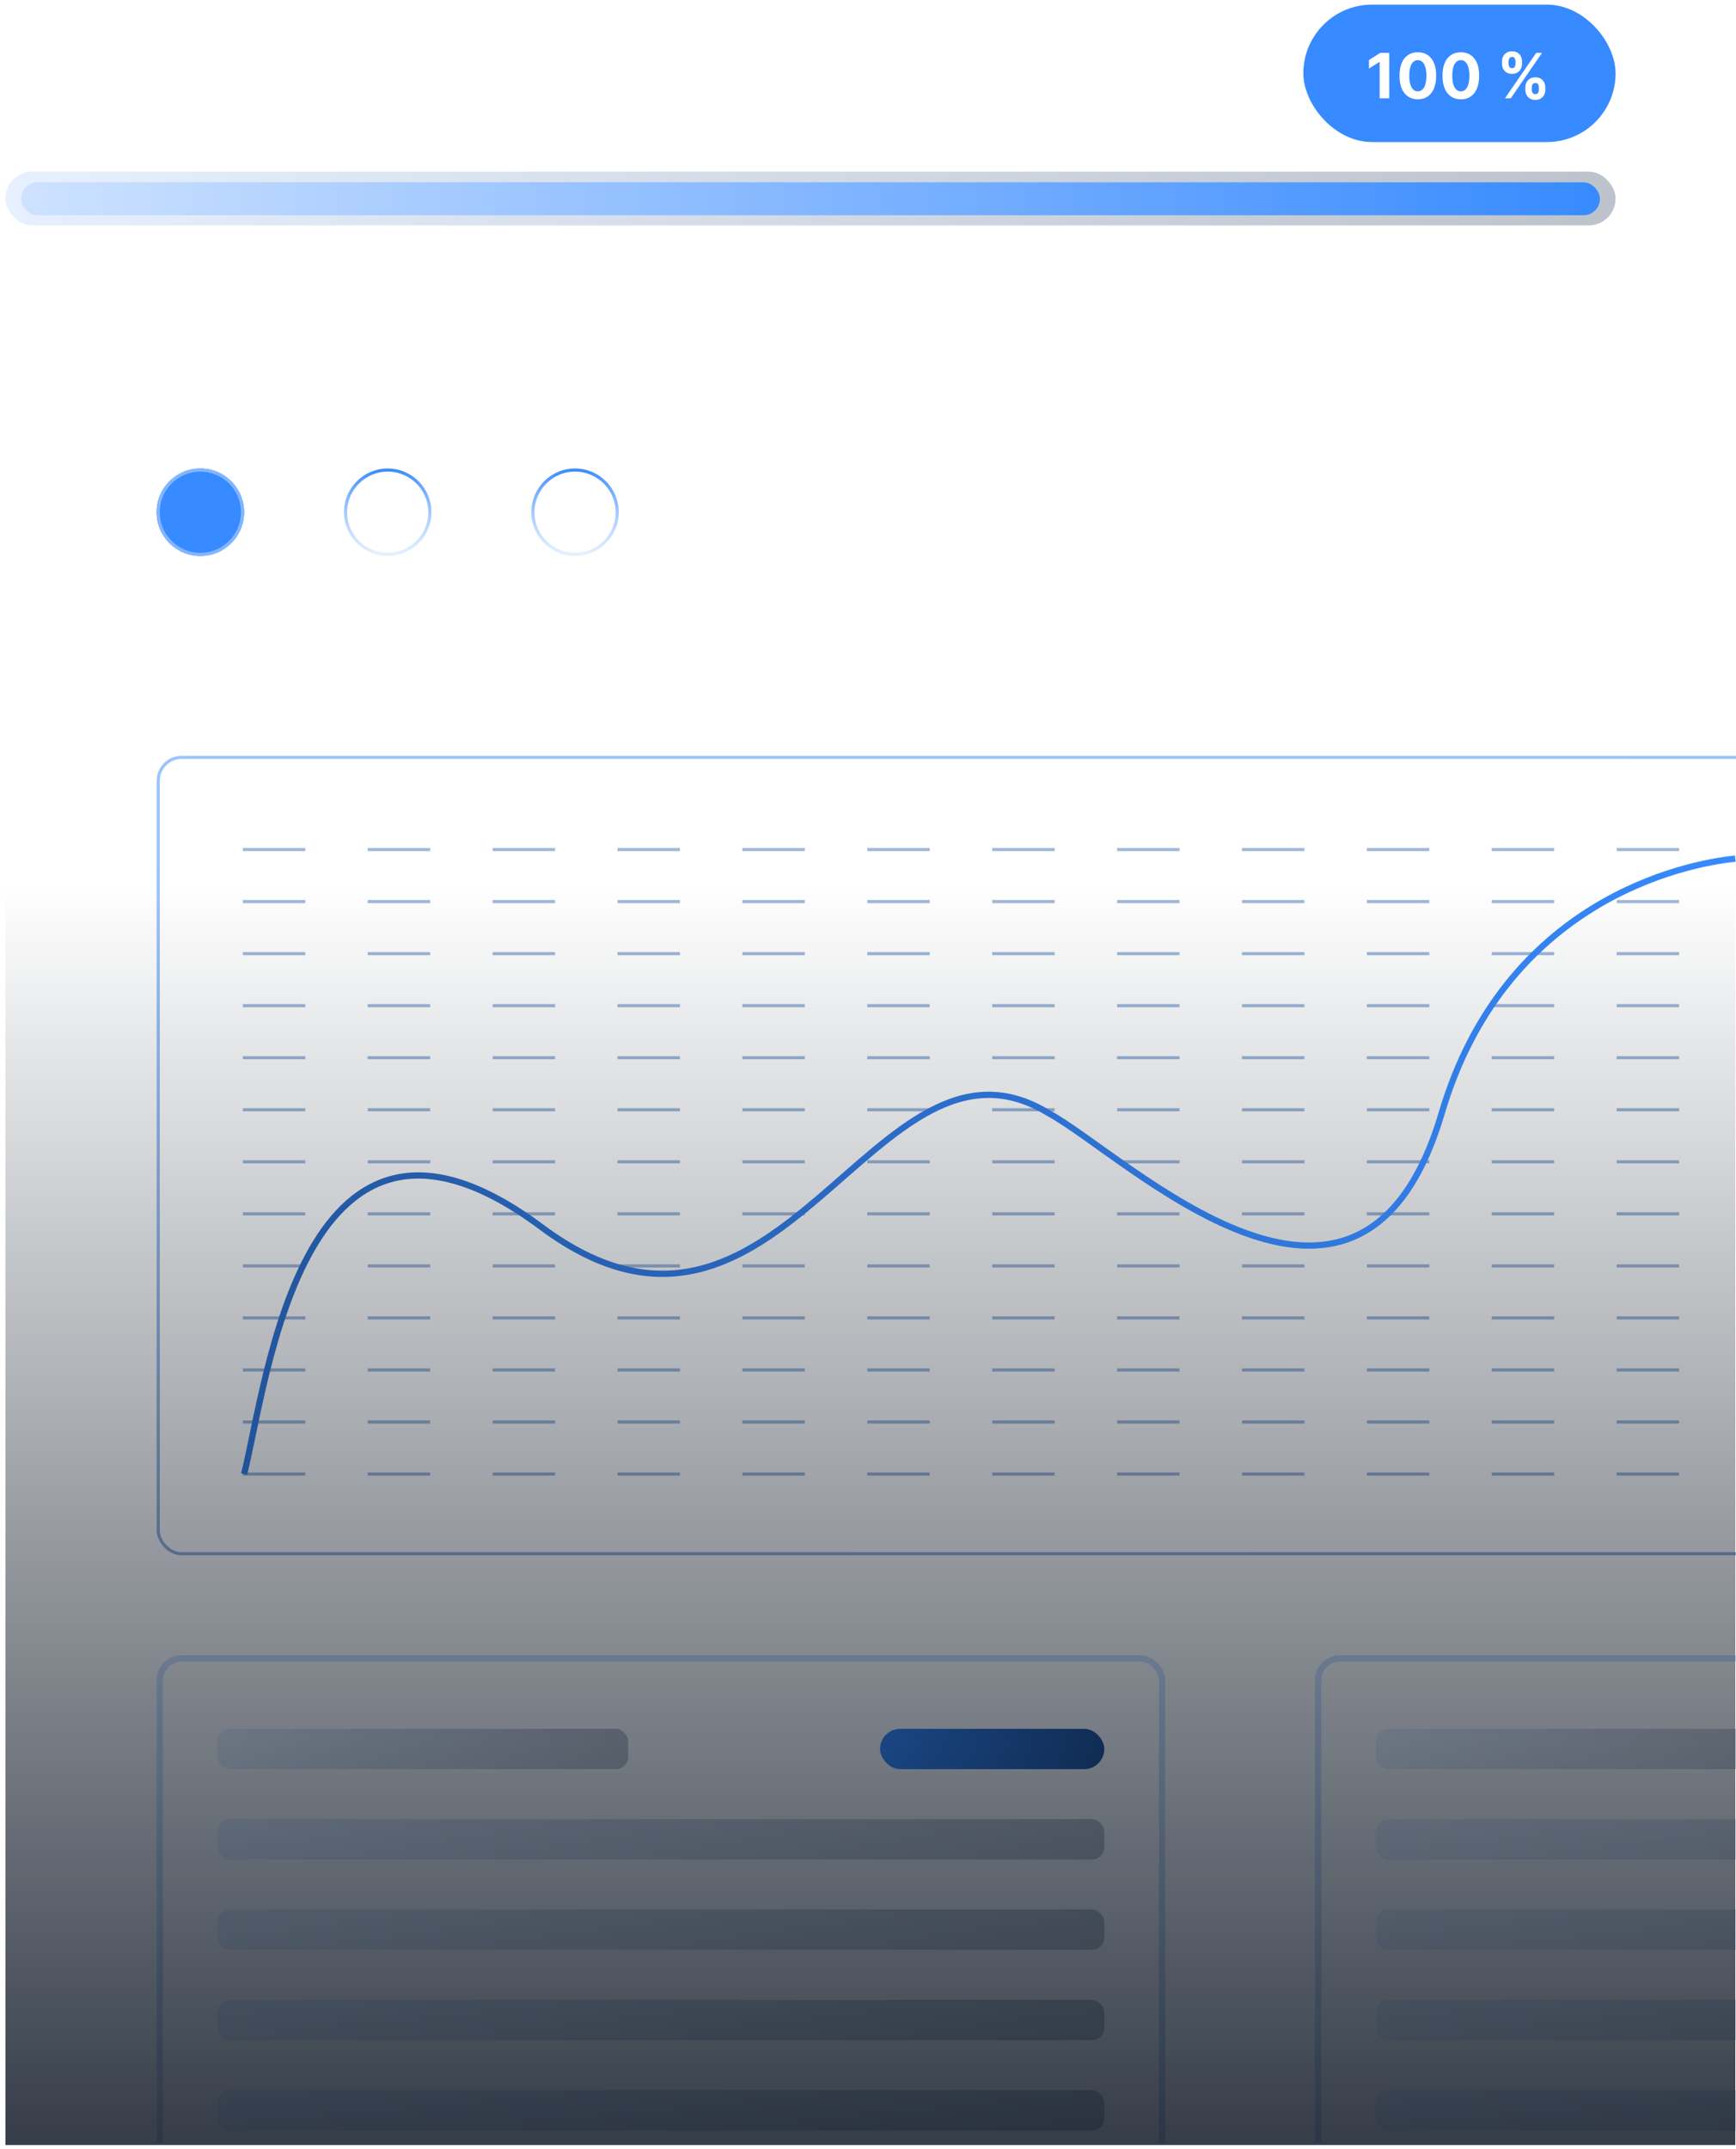 <svg width="278" height="344" viewBox="0 0 278 344" fill="none" xmlns="http://www.w3.org/2000/svg">
    <g clip-path="url(#clip0_0_1)">
        <path d="M1 67C1 62.582 4.582 59 9 59H278V343H9C4.582 343 1 339.418 1 335V67Z" fill="url(#paint0_linear_0_1)" fill-opacity="0.12"/>
        <rect x="25.086" y="121.005" width="347" height="128" rx="4" fill="url(#paint1_linear_0_1)" fill-opacity="0.12"/>
        <rect x="25.336" y="121.255" width="346.5" height="127.5" rx="3.75" stroke="url(#paint2_linear_0_1)" stroke-opacity="0.5" stroke-width="0.5"/>
        <rect x="25.086" y="265.005" width="161.5" height="128" rx="4" fill="url(#paint3_linear_0_1)" fill-opacity="0.12"/>
        <rect x="25.586" y="265.505" width="160.5" height="127" rx="3.5" stroke="url(#paint4_linear_0_1)" stroke-opacity="0.25"/>
        <rect x="34.828" y="276.782" width="65.759" height="6.461" rx="2" fill="url(#paint5_linear_0_1)" fill-opacity="0.5"/>
        <rect x="140.929" y="276.782" width="35.914" height="6.461" rx="3.23" fill="url(#paint6_linear_0_1)"/>
        <rect x="34.828" y="291.243" width="142.015" height="6.461" rx="2" fill="url(#paint7_linear_0_1)" fill-opacity="0.5"/>
        <rect x="34.828" y="305.704" width="142.015" height="6.461" rx="2" fill="url(#paint8_linear_0_1)" fill-opacity="0.5"/>
        <rect x="34.828" y="320.165" width="142.015" height="6.461" rx="2" fill="url(#paint9_linear_0_1)" fill-opacity="0.5"/>
        <rect x="34.828" y="334.626" width="142.015" height="6.461" rx="2" fill="url(#paint10_linear_0_1)" fill-opacity="0.5"/>
        <rect x="220.328" y="276.782" width="65.759" height="6.461" rx="2" fill="url(#paint11_linear_0_1)" fill-opacity="0.5"/>
        <rect x="220.328" y="291.243" width="142.015" height="6.461" rx="2" fill="url(#paint12_linear_0_1)" fill-opacity="0.5"/>
        <rect x="220.328" y="305.704" width="142.015" height="6.461" rx="2" fill="url(#paint13_linear_0_1)" fill-opacity="0.5"/>
        <rect x="220.328" y="320.165" width="142.015" height="6.461" rx="2" fill="url(#paint14_linear_0_1)" fill-opacity="0.5"/>
        <rect x="220.328" y="334.626" width="142.015" height="6.461" rx="2" fill="url(#paint15_linear_0_1)" fill-opacity="0.5"/>
        <rect x="210.586" y="265.005" width="161.5" height="128" rx="4" fill="url(#paint16_linear_0_1)" fill-opacity="0.12"/>
        <rect x="211.086" y="265.505" width="160.5" height="127" rx="3.5" stroke="url(#paint17_linear_0_1)" stroke-opacity="0.25"/>
        <g filter="url(#filter0_f_0_1)">
            <circle cx="32.086" cy="82.005" r="7" fill="#378AFF"/>
        </g>
        <g filter="url(#filter1_b_0_1)">
            <circle cx="32.086" cy="82.005" r="7" fill="#378AFF"/>
            <circle cx="32.086" cy="82.005" r="6.75" stroke="url(#paint18_linear_0_1)" stroke-width="0.5"/>
        </g>
        <g filter="url(#filter2_b_0_1)">
            <circle cx="62.086" cy="82.005" r="7" fill="url(#paint19_linear_0_1)" fill-opacity="0.12"/>
            <circle cx="62.086" cy="82.005" r="6.75" stroke="url(#paint20_linear_0_1)" stroke-width="0.5"/>
        </g>
        <g filter="url(#filter3_b_0_1)">
            <circle cx="92.086" cy="82.005" r="7" fill="url(#paint21_linear_0_1)" fill-opacity="0.12"/>
            <circle cx="92.086" cy="82.005" r="6.75" stroke="url(#paint22_linear_0_1)" stroke-width="0.5"/>
        </g>
        <path d="M38.886 136.012H277.979" stroke="#4273B8" stroke-opacity="0.5" stroke-width="0.5" stroke-dasharray="10 10"/>
        <path d="M38.886 144.344H277.979" stroke="#4273B8" stroke-opacity="0.5" stroke-width="0.5" stroke-dasharray="10 10"/>
        <path d="M38.886 152.676H277.979" stroke="#4273B8" stroke-opacity="0.5" stroke-width="0.5" stroke-dasharray="10 10"/>
        <path d="M38.886 161.008H277.979" stroke="#4273B8" stroke-opacity="0.5" stroke-width="0.5" stroke-dasharray="10 10"/>
        <path d="M38.886 169.34H277.979" stroke="#4273B8" stroke-opacity="0.5" stroke-width="0.5" stroke-dasharray="10 10"/>
        <path d="M38.886 177.672H277.979" stroke="#4273B8" stroke-opacity="0.5" stroke-width="0.5" stroke-dasharray="10 10"/>
        <path d="M38.886 186.004H277.979" stroke="#4273B8" stroke-opacity="0.5" stroke-width="0.5" stroke-dasharray="10 10"/>
        <path d="M38.886 194.336H277.979" stroke="#4273B8" stroke-opacity="0.5" stroke-width="0.5" stroke-dasharray="10 10"/>
        <path d="M38.886 202.668H277.979" stroke="#4273B8" stroke-opacity="0.5" stroke-width="0.5" stroke-dasharray="10 10"/>
        <path d="M38.886 211H277.979" stroke="#4273B8" stroke-opacity="0.5" stroke-width="0.5" stroke-dasharray="10 10"/>
        <path d="M38.886 219.332H277.979" stroke="#4273B8" stroke-opacity="0.5" stroke-width="0.5" stroke-dasharray="10 10"/>
        <path d="M38.886 227.664H277.979" stroke="#4273B8" stroke-opacity="0.5" stroke-width="0.5" stroke-dasharray="10 10"/>
        <path d="M38.886 235.996H277.979" stroke="#4273B8" stroke-opacity="0.5" stroke-width="0.5" stroke-dasharray="10 10"/>
    </g>
    <rect x="0.869" y="27.477" width="257.849" height="8.614" rx="4.307" fill="url(#paint23_linear_0_1)" fill-opacity="0.5"/>
    <rect x="3.377" y="29.189" width="252.832" height="5.272" rx="2.636" fill="url(#paint24_linear_0_1)"/>
    <rect x="208.717" y="0.741" width="50" height="22" rx="11" fill="#378AFF"/>
    <path d="M222.471 8.468V15.741H220.933V9.928H220.891L219.225 10.972V9.608L221.026 8.468H222.471ZM227.051 15.901C226.44 15.899 225.915 15.748 225.474 15.45C225.036 15.152 224.699 14.72 224.462 14.154C224.228 13.588 224.112 12.907 224.114 12.112C224.114 11.319 224.231 10.643 224.466 10.084C224.702 9.526 225.04 9.101 225.478 8.809C225.918 8.516 226.442 8.369 227.051 8.369C227.659 8.369 228.183 8.516 228.621 8.809C229.061 9.103 229.399 9.529 229.636 10.088C229.873 10.644 229.99 11.319 229.988 12.112C229.988 12.91 229.869 13.592 229.633 14.157C229.398 14.723 229.062 15.155 228.624 15.454C228.186 15.752 227.662 15.901 227.051 15.901ZM227.051 14.626C227.468 14.626 227.8 14.417 228.049 13.998C228.297 13.579 228.42 12.95 228.418 12.112C228.418 11.56 228.361 11.101 228.248 10.734C228.136 10.367 227.978 10.091 227.772 9.907C227.568 9.722 227.328 9.63 227.051 9.63C226.637 9.63 226.305 9.837 226.057 10.251C225.808 10.665 225.683 11.286 225.68 12.112C225.68 12.671 225.736 13.137 225.847 13.511C225.961 13.883 226.121 14.162 226.326 14.349C226.532 14.534 226.774 14.626 227.051 14.626ZM233.936 15.901C233.325 15.899 232.799 15.748 232.359 15.45C231.921 15.152 231.584 14.72 231.347 14.154C231.113 13.588 230.997 12.907 230.999 12.112C230.999 11.319 231.116 10.643 231.35 10.084C231.587 9.526 231.925 9.101 232.363 8.809C232.803 8.516 233.327 8.369 233.936 8.369C234.544 8.369 235.067 8.516 235.505 8.809C235.946 9.103 236.284 9.529 236.521 10.088C236.758 10.644 236.875 11.319 236.872 12.112C236.872 12.91 236.754 13.592 236.517 14.157C236.283 14.723 235.947 15.155 235.509 15.454C235.071 15.752 234.546 15.901 233.936 15.901ZM233.936 14.626C234.352 14.626 234.685 14.417 234.934 13.998C235.182 13.579 235.305 12.95 235.303 12.112C235.303 11.56 235.246 11.101 235.132 10.734C235.021 10.367 234.863 10.091 234.657 9.907C234.453 9.722 234.213 9.63 233.936 9.63C233.521 9.63 233.19 9.837 232.941 10.251C232.693 10.665 232.567 11.286 232.565 12.112C232.565 12.671 232.621 13.137 232.732 13.511C232.845 13.883 233.005 14.162 233.211 14.349C233.417 14.534 233.659 14.626 233.936 14.626ZM244.264 14.378V13.994C244.264 13.703 244.326 13.435 244.449 13.191C244.574 12.945 244.755 12.749 244.992 12.602C245.231 12.453 245.522 12.378 245.866 12.378C246.214 12.378 246.506 12.452 246.743 12.598C246.982 12.745 247.162 12.942 247.283 13.188C247.406 13.432 247.467 13.7 247.467 13.994V14.378C247.467 14.669 247.406 14.938 247.283 15.184C247.16 15.428 246.978 15.623 246.739 15.77C246.5 15.919 246.209 15.993 245.866 15.993C245.518 15.993 245.225 15.919 244.989 15.77C244.752 15.623 244.572 15.428 244.449 15.184C244.326 14.938 244.264 14.669 244.264 14.378ZM245.298 13.994V14.378C245.298 14.546 245.338 14.704 245.418 14.853C245.501 15.003 245.65 15.077 245.866 15.077C246.081 15.077 246.228 15.004 246.306 14.857C246.387 14.71 246.427 14.55 246.427 14.378V13.994C246.427 13.821 246.389 13.66 246.313 13.511C246.237 13.362 246.088 13.287 245.866 13.287C245.653 13.287 245.505 13.362 245.422 13.511C245.339 13.66 245.298 13.821 245.298 13.994ZM240.532 10.216V9.832C240.532 9.539 240.595 9.27 240.72 9.026C240.846 8.78 241.027 8.583 241.263 8.437C241.503 8.29 241.791 8.216 242.13 8.216C242.48 8.216 242.774 8.29 243.011 8.437C243.247 8.583 243.427 8.78 243.55 9.026C243.673 9.27 243.735 9.539 243.735 9.832V10.216C243.735 10.509 243.672 10.778 243.547 11.022C243.424 11.266 243.243 11.461 243.004 11.608C242.767 11.752 242.476 11.824 242.13 11.824C241.784 11.824 241.492 11.751 241.253 11.604C241.016 11.455 240.836 11.26 240.713 11.018C240.592 10.774 240.532 10.507 240.532 10.216ZM241.572 9.832V10.216C241.572 10.389 241.613 10.548 241.693 10.695C241.776 10.842 241.922 10.915 242.13 10.915C242.348 10.915 242.496 10.842 242.574 10.695C242.654 10.548 242.695 10.389 242.695 10.216V9.832C242.695 9.659 242.657 9.498 242.581 9.349C242.505 9.2 242.355 9.125 242.13 9.125C241.919 9.125 241.774 9.201 241.693 9.353C241.613 9.504 241.572 9.664 241.572 9.832ZM241.001 15.741L246.001 8.468H246.931L241.931 15.741H241.001Z" fill="white"/>
    <path d="M2.631 15.741V8.468H4.168V14.473H7.286V15.741H2.631ZM9.831 15.844C9.483 15.844 9.173 15.784 8.901 15.663C8.629 15.54 8.413 15.359 8.255 15.12C8.098 14.878 8.02 14.578 8.02 14.218C8.02 13.915 8.076 13.66 8.187 13.454C8.299 13.248 8.45 13.083 8.642 12.957C8.834 12.832 9.051 12.737 9.295 12.673C9.541 12.609 9.799 12.564 10.069 12.538C10.387 12.505 10.642 12.474 10.836 12.446C11.031 12.415 11.171 12.37 11.259 12.311C11.347 12.252 11.39 12.164 11.39 12.048V12.027C11.39 11.802 11.319 11.628 11.177 11.505C11.038 11.382 10.839 11.32 10.581 11.32C10.309 11.32 10.092 11.38 9.931 11.501C9.77 11.62 9.663 11.769 9.611 11.949L8.212 11.835C8.283 11.504 8.423 11.217 8.631 10.976C8.839 10.732 9.108 10.545 9.437 10.415C9.769 10.282 10.152 10.216 10.588 10.216C10.891 10.216 11.181 10.251 11.458 10.322C11.737 10.393 11.985 10.503 12.2 10.652C12.418 10.802 12.589 10.993 12.715 11.228C12.841 11.46 12.903 11.738 12.903 12.062V15.741H11.469V14.985H11.426C11.338 15.155 11.221 15.306 11.074 15.436C10.928 15.564 10.751 15.664 10.545 15.738C10.339 15.809 10.101 15.844 9.831 15.844ZM10.265 14.8C10.487 14.8 10.684 14.756 10.854 14.669C11.025 14.579 11.158 14.458 11.255 14.307C11.352 14.155 11.401 13.983 11.401 13.792V13.213C11.354 13.244 11.289 13.272 11.206 13.298C11.125 13.322 11.034 13.344 10.932 13.366C10.831 13.384 10.729 13.402 10.627 13.419C10.525 13.433 10.433 13.446 10.35 13.458C10.172 13.484 10.017 13.525 9.885 13.582C9.752 13.639 9.649 13.716 9.576 13.813C9.502 13.908 9.466 14.026 9.466 14.168C9.466 14.374 9.54 14.531 9.689 14.64C9.841 14.747 10.033 14.8 10.265 14.8ZM17.575 13.419V10.287H19.087V15.741H17.635V14.75H17.578C17.455 15.07 17.25 15.327 16.964 15.521C16.68 15.715 16.333 15.812 15.923 15.812C15.559 15.812 15.238 15.729 14.961 15.564C14.684 15.398 14.467 15.162 14.311 14.857C14.157 14.552 14.079 14.186 14.077 13.76V10.287H15.59V13.49C15.592 13.812 15.678 14.066 15.849 14.253C16.019 14.44 16.248 14.534 16.534 14.534C16.716 14.534 16.887 14.492 17.046 14.409C17.204 14.324 17.332 14.199 17.429 14.033C17.529 13.867 17.577 13.663 17.575 13.419ZM21.81 12.588V15.741H20.297V10.287H21.739V11.249H21.803C21.924 10.932 22.126 10.681 22.41 10.496C22.695 10.309 23.039 10.216 23.444 10.216C23.823 10.216 24.153 10.299 24.435 10.464C24.716 10.63 24.935 10.867 25.092 11.174C25.248 11.48 25.326 11.844 25.326 12.268V15.741H23.813V12.538C23.816 12.204 23.73 11.944 23.558 11.757C23.385 11.567 23.147 11.473 22.844 11.473C22.64 11.473 22.46 11.517 22.304 11.604C22.15 11.692 22.029 11.82 21.942 11.988C21.857 12.153 21.813 12.353 21.81 12.588ZM28.983 15.848C28.424 15.848 27.943 15.729 27.541 15.493C27.141 15.254 26.833 14.922 26.618 14.498C26.405 14.075 26.298 13.587 26.298 13.035C26.298 12.476 26.406 11.986 26.621 11.565C26.839 11.141 27.148 10.811 27.548 10.574C27.948 10.335 28.424 10.216 28.976 10.216C29.451 10.216 29.868 10.302 30.226 10.475C30.583 10.648 30.866 10.89 31.074 11.203C31.283 11.515 31.398 11.882 31.419 12.304H29.991C29.951 12.031 29.845 11.812 29.672 11.647C29.501 11.479 29.277 11.395 29 11.395C28.766 11.395 28.561 11.459 28.386 11.586C28.213 11.712 28.078 11.895 27.981 12.137C27.884 12.378 27.836 12.671 27.836 13.014C27.836 13.362 27.883 13.658 27.978 13.902C28.075 14.146 28.211 14.331 28.386 14.459C28.561 14.587 28.766 14.651 29 14.651C29.173 14.651 29.328 14.616 29.466 14.544C29.605 14.473 29.72 14.37 29.81 14.236C29.902 14.098 29.963 13.934 29.991 13.742H31.419C31.395 14.159 31.282 14.525 31.078 14.843C30.877 15.158 30.599 15.404 30.243 15.581C29.888 15.759 29.468 15.848 28.983 15.848ZM33.9 12.588V15.741H32.387V8.468H33.858V11.249H33.922C34.045 10.927 34.243 10.675 34.518 10.493C34.793 10.308 35.137 10.216 35.551 10.216C35.93 10.216 36.261 10.299 36.542 10.464C36.826 10.628 37.047 10.863 37.203 11.171C37.361 11.476 37.44 11.842 37.437 12.268V15.741H35.924V12.538C35.927 12.202 35.842 11.94 35.669 11.753C35.498 11.566 35.259 11.473 34.951 11.473C34.745 11.473 34.563 11.517 34.404 11.604C34.248 11.692 34.125 11.82 34.035 11.988C33.947 12.153 33.903 12.353 33.9 12.588Z" fill="white"/>
    <path d="M0.869 141.932H277.888V343.42H0.869V141.932Z" fill="url(#paint25_linear_0_1)" fill-opacity="0.8"/>
    <path d="M39.086 235.996C42.798 221.4 48.366 167.879 86.723 196.464C125.079 225.049 140.081 161.189 167.921 178.218C180.294 184.908 217.833 222.388 230.87 178.218C240.878 144.313 269.639 138.281 277.888 137.47" stroke="url(#paint26_linear_0_1)"/>
    <defs>
        <filter id="filter0_f_0_1" x="17.086" y="67.005" width="30" height="30" filterUnits="userSpaceOnUse" color-interpolation-filters="sRGB">
            <feFlood flood-opacity="0" result="BackgroundImageFix"/>
            <feBlend mode="normal" in="SourceGraphic" in2="BackgroundImageFix" result="shape"/>
            <feGaussianBlur stdDeviation="4" result="effect1_foregroundBlur_0_1"/>
        </filter>
        <filter id="filter1_b_0_1" x="15.903" y="65.822" width="32.365" height="32.365" filterUnits="userSpaceOnUse" color-interpolation-filters="sRGB">
            <feFlood flood-opacity="0" result="BackgroundImageFix"/>
            <feGaussianBlur in="BackgroundImageFix" stdDeviation="4.591"/>
            <feComposite in2="SourceAlpha" operator="in" result="effect1_backgroundBlur_0_1"/>
            <feBlend mode="normal" in="SourceGraphic" in2="effect1_backgroundBlur_0_1" result="shape"/>
        </filter>
        <filter id="filter2_b_0_1" x="45.904" y="65.822" width="32.365" height="32.365" filterUnits="userSpaceOnUse" color-interpolation-filters="sRGB">
            <feFlood flood-opacity="0" result="BackgroundImageFix"/>
            <feGaussianBlur in="BackgroundImageFix" stdDeviation="4.591"/>
            <feComposite in2="SourceAlpha" operator="in" result="effect1_backgroundBlur_0_1"/>
            <feBlend mode="normal" in="SourceGraphic" in2="effect1_backgroundBlur_0_1" result="shape"/>
        </filter>
        <filter id="filter3_b_0_1" x="75.903" y="65.822" width="32.365" height="32.365" filterUnits="userSpaceOnUse" color-interpolation-filters="sRGB">
            <feFlood flood-opacity="0" result="BackgroundImageFix"/>
            <feGaussianBlur in="BackgroundImageFix" stdDeviation="4.591"/>
            <feComposite in2="SourceAlpha" operator="in" result="effect1_backgroundBlur_0_1"/>
            <feBlend mode="normal" in="SourceGraphic" in2="effect1_backgroundBlur_0_1" result="shape"/>
        </filter>
        <linearGradient id="paint0_linear_0_1" x1="139.5" y1="59" x2="139.5" y2="343" gradientUnits="userSpaceOnUse">
            <stop stop-color="white"/>
            <stop offset="1" stop-color="white" stop-opacity="0"/>
        </linearGradient>
        <linearGradient id="paint1_linear_0_1" x1="198.586" y1="121.005" x2="198.586" y2="249.005" gradientUnits="userSpaceOnUse">
            <stop stop-color="white"/>
            <stop offset="1" stop-color="white" stop-opacity="0"/>
        </linearGradient>
        <linearGradient id="paint2_linear_0_1" x1="198.586" y1="121.005" x2="206.596" y2="296.731" gradientUnits="userSpaceOnUse">
            <stop stop-color="#378AFF"/>
            <stop offset="1" stop-color="#215399"/>
        </linearGradient>
        <linearGradient id="paint3_linear_0_1" x1="105.836" y1="265.005" x2="105.836" y2="393.005" gradientUnits="userSpaceOnUse">
            <stop stop-color="white"/>
            <stop offset="1" stop-color="white" stop-opacity="0"/>
        </linearGradient>
        <linearGradient id="paint4_linear_0_1" x1="105.836" y1="265.005" x2="122.919" y2="439.423" gradientUnits="userSpaceOnUse">
            <stop stop-color="#378AFF"/>
            <stop offset="1" stop-color="#215399"/>
        </linearGradient>
        <linearGradient id="paint5_linear_0_1" x1="34.828" y1="280.013" x2="100.587" y2="280.013" gradientUnits="userSpaceOnUse">
            <stop stop-color="#CEE2FF"/>
            <stop offset="1" stop-color="#7B8899"/>
        </linearGradient>
        <linearGradient id="paint6_linear_0_1" x1="140.929" y1="280.013" x2="176.843" y2="280.013" gradientUnits="userSpaceOnUse">
            <stop stop-color="#378AFF"/>
            <stop offset="1" stop-color="#215399"/>
        </linearGradient>
        <linearGradient id="paint7_linear_0_1" x1="34.828" y1="294.474" x2="176.843" y2="294.474" gradientUnits="userSpaceOnUse">
            <stop stop-color="#CEE2FF"/>
            <stop offset="1" stop-color="#7B8899"/>
        </linearGradient>
        <linearGradient id="paint8_linear_0_1" x1="34.828" y1="308.935" x2="176.843" y2="308.935" gradientUnits="userSpaceOnUse">
            <stop stop-color="#CEE2FF"/>
            <stop offset="1" stop-color="#7B8899"/>
        </linearGradient>
        <linearGradient id="paint9_linear_0_1" x1="34.828" y1="323.396" x2="176.843" y2="323.396" gradientUnits="userSpaceOnUse">
            <stop stop-color="#CEE2FF"/>
            <stop offset="1" stop-color="#7B8899"/>
        </linearGradient>
        <linearGradient id="paint10_linear_0_1" x1="34.828" y1="337.856" x2="176.843" y2="337.856" gradientUnits="userSpaceOnUse">
            <stop stop-color="#CEE2FF"/>
            <stop offset="1" stop-color="#7B8899"/>
        </linearGradient>
        <linearGradient id="paint11_linear_0_1" x1="220.328" y1="280.013" x2="286.087" y2="280.013" gradientUnits="userSpaceOnUse">
            <stop stop-color="#CEE2FF"/>
            <stop offset="1" stop-color="#7B8899"/>
        </linearGradient>
        <linearGradient id="paint12_linear_0_1" x1="220.328" y1="294.474" x2="362.343" y2="294.474" gradientUnits="userSpaceOnUse">
            <stop stop-color="#CEE2FF"/>
            <stop offset="1" stop-color="#7B8899"/>
        </linearGradient>
        <linearGradient id="paint13_linear_0_1" x1="220.328" y1="308.935" x2="362.343" y2="308.935" gradientUnits="userSpaceOnUse">
            <stop stop-color="#CEE2FF"/>
            <stop offset="1" stop-color="#7B8899"/>
        </linearGradient>
        <linearGradient id="paint14_linear_0_1" x1="220.328" y1="323.396" x2="362.343" y2="323.396" gradientUnits="userSpaceOnUse">
            <stop stop-color="#CEE2FF"/>
            <stop offset="1" stop-color="#7B8899"/>
        </linearGradient>
        <linearGradient id="paint15_linear_0_1" x1="220.328" y1="337.856" x2="362.343" y2="337.856" gradientUnits="userSpaceOnUse">
            <stop stop-color="#CEE2FF"/>
            <stop offset="1" stop-color="#7B8899"/>
        </linearGradient>
        <linearGradient id="paint16_linear_0_1" x1="291.336" y1="265.005" x2="291.336" y2="393.005" gradientUnits="userSpaceOnUse">
            <stop stop-color="white"/>
            <stop offset="1" stop-color="white" stop-opacity="0"/>
        </linearGradient>
        <linearGradient id="paint17_linear_0_1" x1="291.336" y1="265.005" x2="308.419" y2="439.423" gradientUnits="userSpaceOnUse">
            <stop stop-color="#378AFF"/>
            <stop offset="1" stop-color="#215399"/>
        </linearGradient>
        <linearGradient id="paint18_linear_0_1" x1="32.086" y1="75.005" x2="32.086" y2="89.005" gradientUnits="userSpaceOnUse">
            <stop stop-color="#CEE2FF" stop-opacity="0.5"/>
            <stop offset="1" stop-color="#CEE2FF" stop-opacity="0.5"/>
        </linearGradient>
        <linearGradient id="paint19_linear_0_1" x1="62.086" y1="75.005" x2="62.086" y2="89.005" gradientUnits="userSpaceOnUse">
            <stop stop-color="white"/>
            <stop offset="1" stop-color="white" stop-opacity="0"/>
        </linearGradient>
        <linearGradient id="paint20_linear_0_1" x1="62.086" y1="75.005" x2="62.086" y2="89.005" gradientUnits="userSpaceOnUse">
            <stop stop-color="#378AFF"/>
            <stop offset="1" stop-color="#CEE2FF" stop-opacity="0.5"/>
        </linearGradient>
        <linearGradient id="paint21_linear_0_1" x1="92.086" y1="75.005" x2="92.086" y2="89.005" gradientUnits="userSpaceOnUse">
            <stop stop-color="white"/>
            <stop offset="1" stop-color="white" stop-opacity="0"/>
        </linearGradient>
        <linearGradient id="paint22_linear_0_1" x1="92.086" y1="75.005" x2="92.086" y2="89.005" gradientUnits="userSpaceOnUse">
            <stop stop-color="#378AFF"/>
            <stop offset="1" stop-color="#CEE2FF" stop-opacity="0.5"/>
        </linearGradient>
        <linearGradient id="paint23_linear_0_1" x1="0.869" y1="31.785" x2="258.717" y2="31.785" gradientUnits="userSpaceOnUse">
            <stop stop-color="#CEE2FF"/>
            <stop offset="1" stop-color="#7B8899"/>
        </linearGradient>
        <linearGradient id="paint24_linear_0_1" x1="3.377" y1="31.826" x2="256.208" y2="31.826" gradientUnits="userSpaceOnUse">
            <stop stop-color="#CEE2FF"/>
            <stop offset="1" stop-color="#378AFF"/>
        </linearGradient>
        <linearGradient id="paint25_linear_0_1" x1="139.378" y1="141.932" x2="139.378" y2="343.42" gradientUnits="userSpaceOnUse">
            <stop stop-color="#020C1A" stop-opacity="0"/>
            <stop offset="1" stop-color="#020C1A"/>
        </linearGradient>
        <linearGradient id="paint26_linear_0_1" x1="277.888" y1="137.47" x2="38.732" y2="235.13" gradientUnits="userSpaceOnUse">
            <stop stop-color="#378AFF"/>
            <stop offset="1" stop-color="#215399"/>
        </linearGradient>
        <clipPath id="clip0_0_1">
            <path d="M1 67C1 62.582 4.582 59 9 59H278V343H9C4.582 343 1 339.418 1 335V67Z" fill="white"/>
        </clipPath>
    </defs>
</svg>
